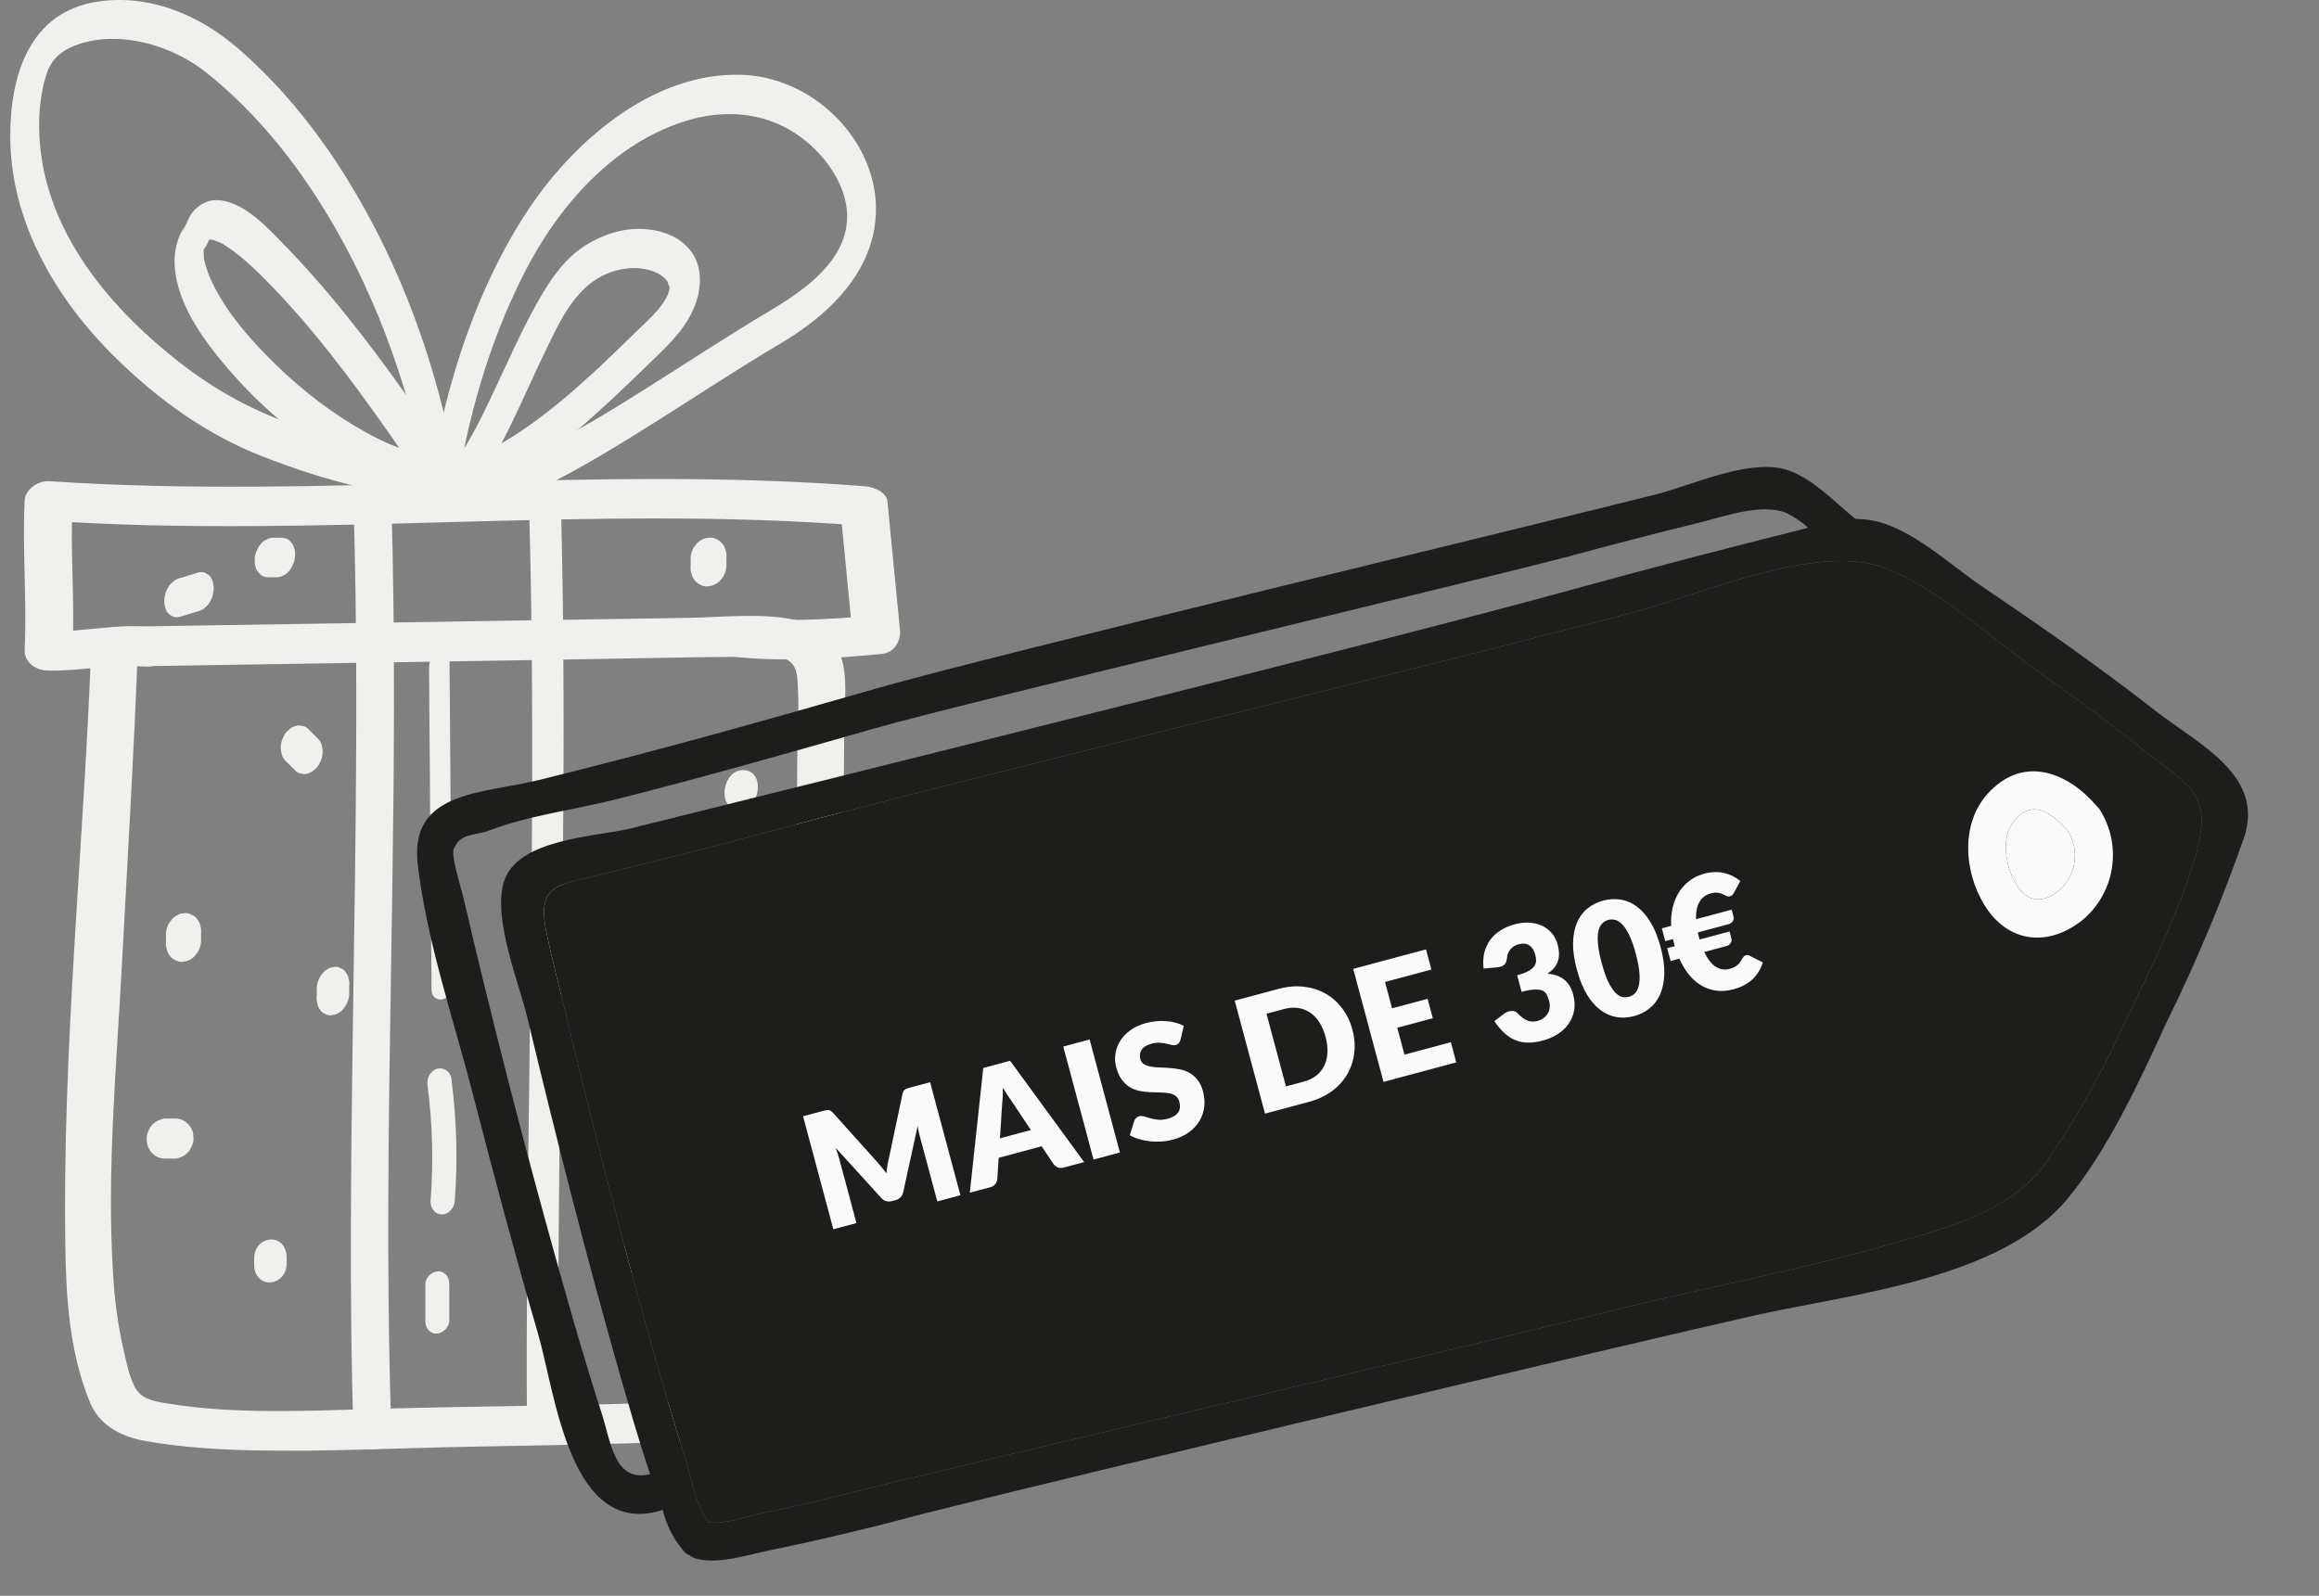 <svg xmlns="http://www.w3.org/2000/svg" width="231" height="159" viewBox="0 0 231 159" fill="none"><rect x="0" y="0" width="231" height="159" fill="#808080" stroke="none"/><path d="M68.795 55.536C68.795 55.833 68.795 56.13 68.795 56.426C68.765 56.685 68.795 56.934 68.885 57.174C68.934 57.412 69.037 57.628 69.197 57.819C69.34 58.018 69.524 58.161 69.748 58.247C69.952 58.376 70.179 58.436 70.428 58.428C70.582 58.408 70.737 58.386 70.892 58.365C71.208 58.271 71.482 58.108 71.716 57.874C71.821 57.741 71.927 57.606 72.032 57.472C72.222 57.159 72.331 56.82 72.361 56.456C72.361 56.159 72.361 55.863 72.361 55.566C72.391 55.307 72.361 55.057 72.271 54.819C72.223 54.58 72.118 54.364 71.958 54.175C71.815 53.976 71.631 53.833 71.407 53.747C71.203 53.617 70.977 53.557 70.727 53.565C70.573 53.587 70.417 53.608 70.263 53.628C69.947 53.722 69.673 53.886 69.44 54.119C69.335 54.253 69.228 54.388 69.123 54.521C68.934 54.832 68.825 55.17 68.795 55.536Z" fill="#F0F0ED"></path><path d="M72.287 109.702C71.99 109.702 71.694 109.702 71.397 109.702C71.185 109.712 70.996 109.777 70.827 109.896C70.621 109.994 70.448 110.134 70.306 110.32C70.133 110.515 70.002 110.736 69.916 110.979C69.793 111.22 69.719 111.476 69.694 111.749C69.689 111.915 69.685 112.083 69.683 112.249C69.702 112.552 69.79 112.833 69.946 113.092C70.033 113.19 70.119 113.29 70.206 113.389C70.416 113.559 70.656 113.635 70.925 113.621C71.222 113.621 71.519 113.621 71.815 113.621C72.027 113.612 72.216 113.546 72.385 113.428C72.591 113.329 72.764 113.189 72.906 113.004C73.079 112.809 73.21 112.588 73.296 112.345C73.419 112.104 73.493 111.847 73.519 111.574C73.523 111.408 73.525 111.24 73.529 111.074C73.51 110.771 73.422 110.49 73.266 110.231C73.179 110.132 73.093 110.034 73.006 109.934C72.796 109.766 72.556 109.689 72.287 109.702Z" fill="#F0F0ED"></path><path d="M62.447 92.908C62.447 93.092 62.447 93.276 62.447 93.459C62.447 96.039 66.238 96.094 66.238 93.559C66.238 93.375 66.238 93.191 66.238 93.009C66.238 90.429 62.447 90.373 62.447 92.908C62.447 93.092 62.447 93.276 62.447 93.459C62.447 96.039 66.238 96.094 66.238 93.559C66.238 93.375 66.238 93.191 66.238 93.009C66.238 90.429 62.447 90.373 62.447 92.908Z" fill="#F0F0ED"></path><path d="M73.655 80.685C75.756 80.685 76.297 76.73 74.011 76.73C71.909 76.73 71.368 80.685 73.655 80.685Z" fill="#F0F0ED"></path><path d="M11.182 66.426C25.323 66.204 39.463 65.982 53.604 65.76C60.824 65.647 68.046 65.478 75.266 65.42C76.269 65.412 77.654 65.288 78.489 65.785C79.375 66.312 79.408 67.307 79.458 68.075C79.627 70.664 79.43 73.296 79.414 75.888C79.347 86.38 79.278 96.874 79.212 107.367C79.145 117.852 78.791 128.361 79.01 138.846C79.017 139.16 79.036 139.474 79.056 139.788C79.082 140.208 79.154 139.179 79.036 139.777C79.123 139.331 79.314 139.126 79.612 138.82C79.29 139.15 80.102 138.452 79.777 138.721C79.436 139.003 79.798 138.725 79.822 138.718C78.348 139.096 77.734 139.121 76.501 139.229C74.013 139.447 71.504 139.552 69.003 139.649C58.349 140.063 47.677 140.081 37.019 140.389C30.311 140.583 23.351 140.919 16.739 139.848C15.113 139.585 14.011 139.351 13.394 138.138C12.827 137.024 12.604 135.75 12.33 134.583C11.744 132.09 11.429 129.566 11.269 127.04C10.613 116.654 11.616 106.128 12.165 95.747C12.717 85.309 13.353 74.874 13.742 64.432C13.839 61.83 9.176 62.024 9.087 64.449C8.351 84.305 6.211 104.207 6.504 124.077C6.58 129.26 6.903 134.649 8.927 139.649C9.808 141.822 11.707 143.107 14.701 143.619C18.122 144.204 21.686 144.433 25.19 144.508C32.453 144.667 39.756 144.269 47.019 144.144C52.696 144.045 58.373 143.937 64.049 143.769C69.135 143.618 74.665 143.711 79.64 142.764C82.265 142.264 83.79 140.973 83.691 138.951C83.675 138.602 83.667 138.284 83.671 138.895C83.662 136.416 83.702 133.938 83.717 131.46C83.754 125.767 83.791 120.074 83.827 114.381C83.899 103.218 83.969 92.056 84.042 80.892C84.06 77.991 84.079 75.087 84.097 72.186C84.112 69.951 84.487 67.505 83.738 65.314C81.993 60.218 73.931 61.476 68.508 61.562C53.313 61.8 38.121 62.039 22.926 62.276C19.166 62.335 15.404 62.394 11.644 62.453C8.714 62.501 8.028 66.475 11.182 66.426Z" fill="#F0F0ED"></path><path d="M14.681 62.47C11.375 62.164 8.256 62.985 4.975 62.88C5.725 63.554 6.475 64.23 7.225 64.904C7.465 59.925 6.985 54.95 7.225 49.971C6.384 50.606 5.543 51.242 4.703 51.878C31.738 53.692 58.907 50.244 85.925 52.387C85.19 51.882 84.456 51.377 83.721 50.87C84.136 55.145 84.552 59.421 84.967 63.696C85.587 62.908 86.206 62.121 86.827 61.334C82.443 61.751 77.568 61.988 73.186 61.484C70.177 61.139 69.843 65.06 72.912 65.414C77.717 65.967 82.987 65.618 87.789 65.161C89.207 65.025 89.739 63.73 89.649 62.799C89.234 58.523 88.818 54.248 88.403 49.972C88.318 49.101 87.183 48.535 86.199 48.456C59.181 46.313 32.012 49.761 4.977 47.947C3.665 47.858 2.503 48.867 2.455 49.853C2.215 54.832 2.695 59.807 2.455 64.786C2.406 65.817 3.354 66.766 4.705 66.809C7.99 66.913 11.116 66.093 14.41 66.399C17.433 66.681 17.772 62.757 14.681 62.47Z" fill="#F0F0ED"></path><path d="M44.226 45.595C39.314 45.546 34.386 44.13 29.777 42.531C25.369 41.001 21.696 39.066 17.995 36.193C11.376 31.052 5.207 23.953 4.088 15.336C3.782 12.989 3.824 10.833 4.315 8.516C4.307 8.553 4.266 8.68 4.378 8.274C4.422 8.115 4.463 7.957 4.509 7.799C4.602 7.487 4.708 7.18 4.82 6.875C4.955 6.508 4.85 6.823 4.756 7.014C4.966 6.592 5.166 6.201 5.481 5.845C6.141 5.102 7.062 4.648 7.996 4.352C12.216 3.014 17.331 4.62 20.65 7.303C24.764 10.626 28.238 14.658 31.146 19.064C36.988 27.919 40.767 38.179 42.621 48.603C42.786 49.53 43.801 49.668 44.462 49.198C45.306 48.596 45.503 47.437 45.335 46.494C43.547 36.446 39.95 26.52 34.576 17.829C31.592 13.005 27.973 8.501 23.672 4.79C19.859 1.499 14.956 -0.589 9.818 0.148C2.904 1.138 1.013 7.566 1.022 13.586C1.037 22.14 5.618 29.882 11.586 35.719C15.805 39.846 20.594 43.311 26.102 45.456C31.654 47.619 37.728 49.443 43.73 49.505C45.464 49.522 46.243 45.615 44.226 45.595Z" fill="#F0F0ED"></path><path d="M45.406 49.543C46.482 41.891 48.684 34.191 52.18 27.285C55.617 20.499 61.288 13.972 68.886 11.887C72.666 10.85 76.645 11.32 79.819 13.701C82.517 15.726 84.901 19.168 84.287 22.705C83.612 26.591 79.607 29.23 76.489 31.087C72.842 33.26 69.287 35.58 65.705 37.854C61.879 40.282 58.028 42.707 53.96 44.717C50.938 46.21 47.653 47.666 44.224 47.688C42.471 47.699 41.709 51.613 43.731 51.6C47.244 51.577 50.686 50.159 53.798 48.652C57.86 46.686 61.716 44.294 65.53 41.89C69.579 39.337 73.574 36.696 77.694 34.258C81.534 31.986 85.303 28.77 86.705 24.377C89.342 16.109 82.157 7.706 73.861 7.45C64.873 7.173 56.832 14.317 52.262 21.439C46.91 29.782 43.921 39.992 42.549 49.745C42.438 50.534 42.773 51.628 43.731 51.6C44.702 51.572 45.293 50.351 45.406 49.543Z" fill="#F0F0ED"></path><path d="M44.225 45.595C41.059 45.456 37.938 44.013 35.267 42.399C32.052 40.457 29.105 38.045 26.489 35.353C24.32 33.12 22.194 30.569 20.931 27.695C20.744 27.268 20.56 26.744 20.433 26.264C20.404 26.151 20.375 26.036 20.349 25.922C20.23 25.385 20.373 26.241 20.314 25.715C20.296 25.558 20.29 24.826 20.262 25.291C20.268 25.186 20.318 24.531 20.307 24.853C20.293 25.244 20.294 24.7 20.365 24.725C20.44 24.75 20.148 25.128 20.32 24.855C20.552 24.489 20.189 25.042 20.258 24.93C20.348 24.785 20.462 24.652 20.547 24.502C20.558 24.483 20.567 24.463 20.578 24.444C20.709 24.2 20.828 23.89 20.923 23.616C21.059 23.226 20.683 24.148 20.814 23.87C20.854 23.786 20.892 23.692 20.946 23.617C21.148 23.338 20.545 24.119 20.847 23.773C21.118 23.46 20.414 24.114 20.762 23.853C21.085 23.61 20.342 24.05 20.683 23.897C21.054 23.73 20.579 23.852 20.694 23.879C20.794 23.902 20.994 23.874 21.099 23.868C20.743 23.883 20.978 23.82 21.264 23.924C21.456 23.994 21.647 24.052 21.835 24.134C21.925 24.174 22.013 24.219 22.103 24.261C22.525 24.457 21.972 24.166 22.283 24.36C23.665 25.228 24.88 26.323 26.037 27.47C32.464 33.843 37.666 41.571 42.783 48.986C44.045 50.814 46.154 47.535 45.173 46.112C40.079 38.733 34.876 31.186 28.625 24.718C26.915 22.949 24.123 19.766 21.329 19.952C20.451 20.011 19.703 20.499 19.16 21.171C18.702 21.738 18.599 22.406 18.215 22.993C18.054 23.24 18.515 22.359 18.354 22.659C18.834 21.771 18.355 22.618 18.188 22.907C17.987 23.252 17.822 23.625 17.699 24.003C17.273 25.311 17.322 26.696 17.623 28.025C18.32 31.086 20.305 33.865 22.285 36.232C25.191 39.706 28.599 42.786 32.405 45.247C35.803 47.444 39.623 49.325 43.733 49.505C45.47 49.582 46.257 45.684 44.225 45.595Z" fill="#F0F0ED"></path><path d="M46.956 48.902C50.035 44.924 51.857 40.094 54.031 35.601C55.77 32.006 57.418 27.956 61.491 26.923C62.834 26.582 64.326 26.613 65.612 27.273C65.398 27.164 65.768 27.374 65.826 27.416C65.941 27.498 66.05 27.583 66.158 27.674C66.238 27.741 66.496 28.046 66.313 27.815C66.41 27.939 66.494 28.068 66.576 28.202C66.404 27.924 66.756 28.86 66.67 28.445C66.683 28.505 66.709 28.66 66.696 28.731C66.699 28.717 66.718 28.378 66.699 28.603C66.692 28.68 66.684 28.757 66.678 28.835C66.639 29.328 66.762 28.589 66.681 28.874C66.633 29.046 66.579 29.215 66.516 29.381C66.404 29.681 66.651 29.116 66.497 29.418C66.451 29.509 66.404 29.601 66.355 29.691C66.104 30.148 65.911 30.412 65.569 30.82C64.894 31.626 64.109 32.33 63.357 33.062C61.891 34.486 60.434 35.917 58.926 37.296C56.864 39.179 54.73 40.999 52.434 42.591C50.599 43.862 48.52 45.168 46.294 45.59C45.308 45.776 44.673 46.649 44.565 47.628C44.487 48.324 44.851 49.702 45.842 49.516C50.915 48.557 55.274 44.863 59.026 41.529C60.917 39.849 62.74 38.096 64.553 36.332C66.279 34.652 68.098 33.041 69.081 30.787C69.871 28.975 70.082 26.686 68.821 25.019C67.705 23.546 65.933 22.933 64.144 22.82C62.103 22.69 60.057 23.36 58.343 24.43C56.23 25.749 54.82 27.868 53.611 29.991C52.035 32.758 50.757 35.688 49.398 38.566C48.174 41.159 46.851 44.041 45.179 46.199C44.601 46.946 44.26 48.122 44.833 48.975C45.359 49.757 46.422 49.593 46.956 48.902Z" fill="#F0F0ED"></path><path d="M35.206 49.794C35.959 74.406 34.979 99.032 34.949 123.647C34.943 129.914 34.996 136.183 35.206 142.447C35.292 145.015 39.065 145.072 38.98 142.543C38.173 118.48 39.226 94.385 39.245 70.318C39.25 63.508 39.188 56.696 38.98 49.889C38.903 47.32 35.129 47.264 35.206 49.794Z" fill="#F0F0ED"></path><path d="M52.699 50.399C53.406 75.018 52.737 99.656 52.527 124.278C52.475 130.375 52.446 136.473 52.497 142.57C52.505 143.495 53.405 144.175 54.276 143.901C55.299 143.579 55.652 142.397 55.645 141.455C55.448 117.485 56.203 93.515 56.136 69.545C56.117 62.791 56.041 56.036 55.847 49.285C55.821 48.363 54.951 47.676 54.068 47.954C53.059 48.269 52.673 49.46 52.699 50.399Z" fill="#F0F0ED"></path><path d="M16.533 92.955C16.533 93.253 16.533 93.549 16.533 93.846C16.502 94.103 16.531 94.352 16.618 94.59C16.663 94.828 16.764 95.04 16.919 95.231C17.058 95.429 17.237 95.571 17.457 95.655C17.656 95.782 17.878 95.842 18.122 95.833C18.273 95.811 18.425 95.789 18.576 95.767C18.888 95.67 19.158 95.505 19.386 95.271C19.491 95.136 19.595 95.002 19.698 94.867C19.885 94.554 19.996 94.215 20.027 93.851C20.027 93.554 20.027 93.257 20.027 92.961C20.058 92.703 20.03 92.455 19.944 92.216C19.899 91.979 19.798 91.766 19.642 91.575C19.503 91.378 19.325 91.236 19.105 91.151C18.906 91.025 18.684 90.965 18.44 90.974C18.288 90.996 18.137 91.018 17.986 91.041C17.673 91.138 17.403 91.303 17.176 91.537C17.072 91.672 16.967 91.806 16.863 91.941C16.674 92.253 16.565 92.591 16.533 92.955Z" fill="#F0F0ED"></path><path d="M16.379 115.44C16.677 115.44 16.973 115.44 17.27 115.44C17.525 115.455 17.765 115.406 17.988 115.295C18.23 115.221 18.441 115.091 18.623 114.907C18.826 114.729 18.973 114.515 19.064 114.265C19.199 114.028 19.27 113.77 19.279 113.493C19.268 113.321 19.257 113.15 19.246 112.978C19.182 112.644 19.041 112.346 18.824 112.085C18.703 111.974 18.582 111.864 18.459 111.753C18.171 111.56 17.854 111.457 17.507 111.446C17.21 111.446 16.913 111.446 16.617 111.446C16.362 111.431 16.122 111.48 15.898 111.592C15.657 111.666 15.445 111.795 15.264 111.98C15.061 112.158 14.914 112.372 14.822 112.622C14.687 112.859 14.615 113.117 14.608 113.395C14.619 113.567 14.63 113.739 14.641 113.91C14.705 114.245 14.845 114.542 15.061 114.804C15.182 114.914 15.305 115.025 15.426 115.134C15.715 115.326 16.033 115.43 16.379 115.44Z" fill="#F0F0ED"></path><path d="M59.724 125.047C59.62 125.22 59.544 125.413 59.48 125.602C59.478 125.608 59.476 125.613 59.474 125.619L59.473 125.624C59.459 125.673 59.367 126.1 59.358 126.152C59.357 126.161 59.354 126.172 59.354 126.182C59.323 126.568 59.337 126.821 59.447 127.191C59.492 127.344 59.567 127.489 59.652 127.623C59.656 127.631 59.663 127.638 59.668 127.645C59.71 127.695 59.883 127.884 59.806 127.798C59.758 127.744 59.898 127.905 59.945 127.952C59.949 127.956 59.952 127.959 59.956 127.963C59.969 127.975 59.986 127.986 60.002 127.995C60.113 128.061 60.264 128.156 60.404 128.208C60.425 128.216 60.447 128.222 60.467 128.227C60.478 128.23 60.489 128.231 60.5 128.234C60.64 128.257 60.783 128.275 60.925 128.29C60.949 128.293 60.973 128.294 60.996 128.294C61.044 128.294 61.092 128.29 61.138 128.282C61.279 128.255 61.423 128.226 61.562 128.19C61.573 128.188 61.584 128.185 61.595 128.181C61.615 128.174 61.636 128.166 61.656 128.156C61.723 128.122 61.803 128.076 61.857 128.047C61.904 128.021 61.993 127.978 62.056 127.938C62.064 127.933 62.072 127.927 62.08 127.922C62.084 127.919 62.087 127.916 62.091 127.912L62.097 127.908C62.138 127.873 62.406 127.626 62.443 127.589C62.45 127.582 62.455 127.575 62.462 127.569L62.466 127.563C62.495 127.528 62.732 127.188 62.757 127.149C62.759 127.145 62.762 127.14 62.765 127.136C62.859 126.975 62.928 126.798 62.99 126.622C63.051 126.445 63.084 126.253 63.111 126.073C63.125 125.983 63.117 125.865 63.117 125.794C63.118 125.729 63.13 125.602 63.118 125.512C63.096 125.35 63.068 125.184 63.017 125.025C62.965 124.863 62.886 124.708 62.795 124.562C62.688 124.376 62.54 124.245 62.348 124.168C62.18 124.05 61.99 124.003 61.779 124.022C61.563 124.029 61.367 124.091 61.193 124.21C60.983 124.305 60.805 124.444 60.659 124.63C60.564 124.766 60.467 124.904 60.372 125.042C60.196 125.359 60.087 125.698 60.043 126.058C60.04 126.225 60.039 126.392 60.036 126.56C60.061 126.865 60.154 127.147 60.317 127.408C60.325 127.42 60.332 127.434 60.339 127.447C60.276 127.318 60.215 127.187 60.152 127.057C60.16 127.076 60.167 127.094 60.171 127.114C60.14 126.962 60.108 126.809 60.077 126.658C60.08 126.67 60.081 126.682 60.081 126.694C60.084 126.527 60.085 126.36 60.088 126.193C60.088 126.204 60.087 126.213 60.084 126.224C60.122 126.049 60.16 125.875 60.199 125.7C60.196 125.71 60.193 125.719 60.189 125.729C60.26 125.565 60.332 125.4 60.403 125.237C60.399 125.246 60.392 125.256 60.387 125.265C60.482 125.129 60.579 124.991 60.676 124.855C60.668 124.866 60.658 124.877 60.648 124.886C60.763 124.781 60.878 124.675 60.992 124.57C60.976 124.584 60.959 124.596 60.94 124.607C61.067 124.537 61.194 124.468 61.319 124.399C61.28 124.421 61.238 124.435 61.194 124.445C61.326 124.416 61.459 124.387 61.591 124.36C61.516 124.376 61.438 124.378 61.363 124.368C61.494 124.386 61.626 124.402 61.757 124.42C61.7 124.412 61.643 124.398 61.591 124.369C61.707 124.432 61.824 124.495 61.941 124.558C61.917 124.544 61.894 124.528 61.874 124.507C61.964 124.608 62.056 124.708 62.146 124.807C62.135 124.795 62.127 124.783 62.12 124.769C62.183 124.899 62.244 125.029 62.307 125.159C62.301 125.148 62.297 125.136 62.294 125.124C62.326 125.276 62.357 125.429 62.389 125.582C62.386 125.571 62.386 125.559 62.386 125.546C62.383 125.714 62.382 125.882 62.379 126.048C62.379 126.036 62.38 126.022 62.383 126.01C62.345 126.184 62.307 126.359 62.269 126.535C62.273 126.52 62.277 126.505 62.283 126.49C62.213 126.654 62.14 126.819 62.069 126.982C62.076 126.967 62.084 126.952 62.093 126.937C62.233 126.703 62.323 126.45 62.364 126.183C62.436 125.935 62.458 125.68 62.427 125.42C62.417 125.185 62.354 124.967 62.24 124.766C62.168 124.567 62.046 124.402 61.874 124.271C61.757 124.209 61.641 124.146 61.524 124.083C61.257 124.003 60.993 124.015 60.734 124.116C60.608 124.185 60.481 124.255 60.355 124.323C60.093 124.517 59.882 124.758 59.724 125.047Z" fill="#F0F0ED"></path><path d="M28.607 75.967C28.904 76.264 29.2 76.56 29.498 76.858C29.675 77.002 29.872 77.08 30.093 77.088C30.308 77.143 30.52 77.128 30.733 77.044C30.959 76.974 31.154 76.856 31.319 76.69C31.521 76.541 31.682 76.353 31.802 76.128C31.874 75.965 31.948 75.801 32.02 75.637C32.129 75.3 32.165 74.957 32.124 74.605C32.086 74.451 32.049 74.295 32.011 74.141C31.907 73.856 31.735 73.62 31.498 73.432C31.201 73.135 30.905 72.839 30.608 72.542C30.43 72.397 30.233 72.321 30.012 72.311C29.797 72.257 29.585 72.272 29.372 72.355C29.146 72.426 28.949 72.543 28.786 72.71C28.584 72.858 28.423 73.046 28.303 73.271C28.231 73.435 28.157 73.599 28.085 73.762C27.974 74.099 27.94 74.443 27.981 74.794C28.019 74.949 28.056 75.104 28.094 75.258C28.198 75.543 28.369 75.779 28.607 75.967Z" fill="#F0F0ED"></path><path d="M31.554 98.342C31.554 98.639 31.554 98.935 31.554 99.232C31.518 99.485 31.539 99.73 31.614 99.969C31.648 100.198 31.737 100.408 31.877 100.597C31.998 100.788 32.161 100.925 32.364 101.005C32.545 101.126 32.75 101.18 32.975 101.165C33.115 101.139 33.256 101.114 33.396 101.088C33.692 100.98 33.946 100.81 34.157 100.577C34.257 100.44 34.356 100.306 34.456 100.169C34.637 99.853 34.746 99.515 34.784 99.153C34.784 98.856 34.784 98.56 34.784 98.263C34.82 98.01 34.801 97.765 34.724 97.525C34.69 97.296 34.602 97.086 34.461 96.896C34.34 96.706 34.179 96.569 33.974 96.489C33.793 96.367 33.588 96.314 33.363 96.329C33.223 96.355 33.083 96.38 32.942 96.406C32.646 96.513 32.392 96.684 32.181 96.917C32.082 97.053 31.982 97.188 31.883 97.325C31.701 97.641 31.592 97.981 31.554 98.342Z" fill="#F0F0ED"></path><path d="M28.553 125.874C28.553 125.689 28.553 125.505 28.553 125.323C28.553 122.728 25.317 123.036 25.317 125.4C25.317 125.584 25.317 125.769 25.317 125.951C25.317 128.546 28.553 128.239 28.553 125.874C28.553 125.689 28.553 125.505 28.553 125.323C28.553 122.728 25.317 123.036 25.317 125.4C25.317 125.584 25.317 125.769 25.317 125.951C25.317 128.546 28.553 128.239 28.553 125.874Z" fill="#F0F0ED"></path><path d="M26.725 57.517C27.023 57.517 27.318 57.517 27.616 57.517C27.837 57.513 28.038 57.452 28.22 57.334C28.434 57.243 28.617 57.104 28.767 56.919C28.947 56.726 29.08 56.508 29.169 56.263C29.294 56.023 29.368 55.766 29.388 55.492C29.388 55.325 29.39 55.157 29.39 54.988C29.361 54.678 29.26 54.393 29.091 54.134C28.996 54.033 28.902 53.931 28.808 53.83C28.58 53.655 28.323 53.574 28.037 53.582C27.74 53.582 27.442 53.582 27.147 53.582C26.926 53.586 26.724 53.647 26.543 53.764C26.328 53.857 26.146 53.995 25.996 54.18C25.816 54.373 25.682 54.591 25.595 54.835C25.469 55.075 25.396 55.333 25.375 55.605C25.375 55.773 25.374 55.941 25.374 56.11C25.402 56.419 25.503 56.705 25.672 56.964C25.767 57.065 25.862 57.167 25.956 57.268C26.181 57.442 26.439 57.525 26.725 57.517Z" fill="#F0F0ED"></path><path d="M18.057 61.416C18.683 61.225 19.308 61.035 19.936 60.844C20.15 60.767 20.334 60.644 20.485 60.478C20.677 60.322 20.83 60.133 20.945 59.908C21.085 59.672 21.175 59.421 21.216 59.154C21.288 58.904 21.31 58.65 21.28 58.39C21.226 57.978 21.093 57.494 20.732 57.243C20.616 57.18 20.5 57.118 20.384 57.055C20.119 56.976 19.855 56.987 19.598 57.089C18.972 57.28 18.346 57.469 17.718 57.66C17.504 57.739 17.32 57.861 17.169 58.027C16.977 58.183 16.824 58.372 16.709 58.597C16.569 58.833 16.479 59.084 16.438 59.351C16.366 59.599 16.344 59.855 16.374 60.115C16.428 60.527 16.561 61.011 16.923 61.262C17.039 61.325 17.155 61.387 17.271 61.45C17.536 61.529 17.799 61.518 18.057 61.416Z" fill="#F0F0ED"></path><path d="M42.736 66.617C42.82 77.306 42.905 87.995 42.989 98.684C42.995 99.306 43.55 99.72 44.13 99.557C44.798 99.369 45.035 98.515 45.029 97.922C44.945 87.232 44.86 76.544 44.776 65.855C44.77 65.233 44.215 64.818 43.636 64.982C42.968 65.17 42.73 66.024 42.736 66.617Z" fill="#F0F0ED"></path><path d="M42.583 108.101C43.087 111.939 43.186 115.8 42.891 119.66C42.841 120.317 43.304 120.989 44 121C44.706 121.011 45.248 120.354 45.298 119.688C45.609 115.61 45.49 111.504 44.959 107.448C44.871 106.787 44.202 106.314 43.554 106.49C42.857 106.679 42.494 107.425 42.583 108.101Z" fill="#F0F0ED"></path><path d="M42.369 127.98C42.369 129.168 42.369 130.356 42.369 131.544C42.369 131.878 42.423 132.202 42.639 132.472C42.824 132.704 43.157 132.891 43.462 132.88C44.127 132.855 44.752 132.253 44.752 131.565C44.752 130.378 44.752 129.19 44.752 128.002C44.752 127.668 44.698 127.344 44.483 127.074C44.297 126.842 43.964 126.655 43.659 126.666C42.995 126.69 42.369 127.293 42.369 127.98Z" fill="#F0F0ED"></path><g clip-path="url(#clip0_2078_12005)"><path d="M53.643 77.725C64.962 74.951 76.145 71.806 87.361 68.58C98.578 65.353 153.587 52.137 164.745 49.313C168.285 48.448 173.711 45.878 177.467 46.679C180.147 47.252 182.629 49.907 184.652 51.569L184.892 51.708C185.853 51.715 186.807 51.873 187.719 52.177C191.128 53.301 194.544 56.481 197.517 58.488C203.38 62.441 209.17 66.496 214.756 70.856C218.988 74.157 225.445 77.158 223.607 83.239C221.366 89.678 218.729 95.972 215.709 102.085C213.135 107.727 209.96 114.563 206.008 119.366C199.409 127.469 184.337 128.935 174.904 131.038C162.003 133.933 105.139 147.488 92.324 150.738C87.161 152.121 81.984 153.379 76.755 154.448C74.664 154.87 71.312 155.99 69.145 155.233C68.977 155.165 68.819 155.074 68.676 154.962C68.536 154.895 68.401 154.817 68.272 154.729C67.169 153.516 66.393 152.042 66.018 150.446C56.755 153.389 55.353 138.935 53.594 132.886C51.287 124.965 49.163 117.004 47.108 109.024C45.189 101.588 42.508 93.786 41.613 86.141C40.739 78.785 48.029 79.11 53.643 77.725ZM70.589 151.674C70.594 151.674 70.598 151.675 70.602 151.676C72.178 151.911 74.394 151.06 75.778 150.8C79.495 150.043 83.188 149.128 86.864 148.216C86.872 148.214 86.88 148.212 86.888 148.21C96.496 145.83 150.16 133.205 159.759 130.79C169.803 128.283 180.057 126.421 189.952 123.493C194.962 122.021 200.369 120.416 203.62 116.095C206.671 111.722 209.306 107.073 211.491 102.21C214.116 96.757 217.24 90.691 218.822 84.826C220.404 78.961 217.898 78.212 213.853 74.989C210.39 72.219 206.796 69.576 203.19 67.029C198.534 63.73 193.111 58.636 187.792 56.612C181.022 54.027 169.566 59.181 162.878 60.963C149.511 64.563 92.148 78.631 78.767 82.281C72.2 84.065 65.629 85.746 59.055 87.323C55.471 88.163 53.514 88.328 54.396 92.721C54.88 95.109 55.499 97.489 56.083 99.877C58.67 110.666 61.394 121.418 64.37 132.111C65.602 136.503 66.845 140.9 68.255 145.235C68.769 146.91 69.312 150.138 70.602 151.676C70.605 151.679 70.608 151.683 70.611 151.686L70.589 151.674ZM45.203 84.533C44.904 85.277 45.905 88.357 46.112 89.233C48.987 101.57 52.132 113.835 55.547 126.028C56.919 130.907 58.297 135.776 59.865 140.594C60.876 143.68 61.163 147.744 64.759 146.882C63.638 143.558 62.678 140.182 61.707 136.799C58.388 125.137 55.408 113.394 52.586 101.626C51.759 98.021 49.045 91.61 50.196 87.852C51.515 83.552 59.33 83.394 62.819 82.543C79.405 78.431 139.868 63.403 156.335 58.816C163.929 56.731 171.529 54.738 179.135 52.836L180.109 52.584C179.453 51.978 178.708 51.475 177.902 51.091C175.433 50.102 171.647 51.494 169.189 52.097C164.989 53.125 160.806 54.206 156.64 55.34C148.173 57.609 95.661 70.128 87.242 72.54C78.823 74.953 70.193 77.404 61.636 79.576C57.435 80.656 52.716 81.22 48.684 82.761C47.412 83.277 45.863 82.936 45.225 84.546L45.203 84.533Z" fill="#1D1D1B"></path><path d="M75.778 150.8C74.394 151.06 72.178 151.911 70.602 151.676C69.312 150.138 68.769 146.91 68.255 145.235C66.845 140.9 65.602 136.503 64.37 132.111C61.394 121.418 58.67 110.666 56.083 99.877C55.499 97.489 54.88 95.109 54.396 92.721C53.514 88.328 55.471 88.163 59.055 87.323C65.629 85.746 72.2 84.065 78.767 82.281C92.148 78.631 149.511 64.563 162.878 60.963C169.566 59.181 181.022 54.027 187.792 56.612C193.111 58.636 198.534 63.73 203.19 67.029C206.796 69.576 210.39 72.219 213.853 74.989C217.898 78.212 220.404 78.961 218.822 84.826C217.24 90.691 214.116 96.757 211.491 102.21C209.306 107.073 206.671 111.722 203.62 116.095C200.369 120.416 194.962 122.021 189.952 123.493C180.057 126.421 169.803 128.283 159.759 130.79C150.16 133.205 96.496 145.83 86.888 148.21L86.864 148.216C83.188 149.128 79.495 150.043 75.778 150.8Z" fill="#1D1D1B"></path><path d="M189.188 73.317L177.855 66.643C177.566 66.438 177.364 66.132 177.288 65.786C177.213 65.44 177.269 65.078 177.446 64.771C177.624 64.464 177.909 64.234 178.247 64.126C178.584 64.019 178.95 64.041 179.272 64.188L190.605 70.862C190.894 71.068 191.096 71.373 191.172 71.72C191.247 72.066 191.191 72.428 191.014 72.735C190.836 73.042 190.551 73.271 190.214 73.379C189.876 73.487 189.51 73.465 189.188 73.317Z" fill="#1D1D1B"></path><path d="M181.705 71.412C183.32 72.243 181.903 74.697 180.288 73.867C178.039 72.699 175.931 71.277 174.007 69.629C172.61 68.445 174.643 66.462 176.017 67.633C177.761 69.108 179.67 70.376 181.705 71.412Z" fill="#1D1D1B"></path><path d="M120.103 125.074C122.557 126.82 125.062 128.495 127.619 130.097C129.19 131.004 127.752 133.519 126.201 132.551C123.641 130.957 121.135 129.282 118.686 127.529C117.22 126.464 118.627 124.003 120.103 125.074Z" fill="#1D1D1B"></path><path d="M119.86 130.635C120.528 131.416 121.269 132.132 122.074 132.772C122.3 133.047 122.416 133.396 122.398 133.752C122.379 134.107 122.228 134.443 121.975 134.693C121.721 134.943 121.383 135.088 121.027 135.101C120.671 135.114 120.323 134.993 120.052 134.762C119.248 134.121 118.507 133.406 117.838 132.625C117.584 132.353 117.445 131.995 117.448 131.623C117.452 131.251 117.598 130.895 117.856 130.628C118.124 130.365 118.484 130.218 118.86 130.22C119.235 130.221 119.594 130.371 119.86 130.635Z" fill="#1D1D1B"></path><path d="M200.632 87.736C201.752 89.953 203.486 90.198 205.332 88.514C206.071 87.775 206.538 86.808 206.656 85.77C206.775 84.731 206.538 83.683 205.985 82.797C204.538 81.147 202.554 79.492 200.676 81.739C199.339 83.323 199.712 85.953 200.632 87.736Z" fill="#FAFAFA"></path><path fill-rule="evenodd" clip-rule="evenodd" d="M198.273 78.795C201.776 75.246 206.072 77.028 208.902 80.364C209.036 80.487 209.15 80.632 209.238 80.791C210.29 82.514 210.689 84.557 210.363 86.55C210.038 88.542 209.009 90.352 207.463 91.65C204.065 94.387 200.037 93.982 197.7 90.218C195.584 86.829 195.244 81.774 198.273 78.795ZM205.332 88.514C203.486 90.198 201.752 89.953 200.632 87.736C199.712 85.953 199.339 83.323 200.676 81.739C202.554 79.492 204.538 81.147 205.985 82.797C206.538 83.683 206.775 84.731 206.656 85.77C206.538 86.808 206.071 87.775 205.332 88.514Z" fill="#FAFAFA"></path><path d="M92.651 107.83L95.667 119.088L93.365 119.705L91.629 113.23C91.59 113.08 91.549 112.917 91.507 112.741C91.47 112.563 91.438 112.381 91.41 112.195L89.971 118.784C89.926 118.99 89.837 119.16 89.702 119.295C89.572 119.43 89.407 119.524 89.206 119.577L88.85 119.673C88.649 119.727 88.457 119.728 88.272 119.679C88.093 119.627 87.933 119.524 87.791 119.368L83.246 114.366C83.311 114.548 83.373 114.727 83.432 114.905C83.489 115.077 83.537 115.238 83.578 115.387L85.313 121.863L83.01 122.48L79.993 111.221L81.987 110.687C82.1 110.657 82.199 110.633 82.282 110.616C82.371 110.598 82.453 110.592 82.527 110.6C82.601 110.608 82.671 110.633 82.738 110.676C82.808 110.713 82.882 110.773 82.96 110.857L87.388 115.791C87.543 115.959 87.696 116.136 87.845 116.323C87.999 116.508 88.15 116.699 88.297 116.897C88.324 116.647 88.355 116.401 88.39 116.16C88.43 115.918 88.477 115.684 88.533 115.459L89.899 108.997C89.924 108.886 89.956 108.797 89.994 108.732C90.035 108.66 90.086 108.602 90.146 108.559C90.206 108.515 90.277 108.479 90.358 108.452C90.444 108.424 90.544 108.394 90.657 108.364L92.651 107.83ZM102.691 112.593L100.822 109.79C100.692 109.614 100.548 109.407 100.39 109.168C100.231 108.924 100.066 108.659 99.895 108.373C99.902 108.708 99.898 109.021 99.882 109.312C99.866 109.604 99.846 109.858 99.821 110.074L99.608 113.419L102.691 112.593ZM107.994 115.786L105.969 116.328C105.743 116.389 105.546 116.386 105.379 116.32C105.211 116.25 105.069 116.141 104.953 115.996L103.762 114.211L99.481 115.358L99.343 117.499C99.325 117.658 99.257 117.817 99.139 117.976C99.025 118.128 98.86 118.233 98.644 118.291L96.604 118.837L97.945 106.411L100.619 105.694L107.994 115.786ZM111.557 114.831L108.93 115.535L105.913 104.276L108.54 103.572L111.557 114.831ZM117.594 103.597C117.55 103.742 117.493 103.857 117.422 103.942C117.356 104.026 117.256 104.086 117.122 104.122C117.003 104.153 116.865 104.152 116.707 104.117C116.552 104.076 116.375 104.032 116.175 103.986C115.98 103.939 115.762 103.909 115.521 103.896C115.279 103.878 115.016 103.907 114.733 103.983C114.243 104.114 113.906 104.318 113.72 104.594C113.538 104.864 113.495 105.176 113.59 105.532C113.651 105.758 113.774 105.927 113.958 106.038C114.142 106.148 114.365 106.227 114.626 106.273C114.892 106.318 115.186 106.346 115.51 106.359C115.837 106.365 116.173 106.383 116.518 106.412C116.861 106.436 117.202 106.483 117.541 106.552C117.885 106.62 118.204 106.739 118.498 106.908C118.797 107.077 119.064 107.309 119.298 107.605C119.53 107.896 119.709 108.276 119.835 108.745C119.974 109.265 120.015 109.776 119.956 110.278C119.897 110.78 119.741 111.247 119.486 111.679C119.236 112.105 118.885 112.484 118.432 112.815C117.984 113.139 117.44 113.387 116.801 113.558C116.451 113.652 116.083 113.712 115.698 113.738C115.318 113.762 114.941 113.756 114.567 113.718C114.191 113.675 113.829 113.604 113.482 113.503C113.135 113.403 112.821 113.272 112.54 113.11L112.986 111.682C113.024 111.578 113.085 111.484 113.167 111.401C113.254 111.312 113.356 111.251 113.475 111.219C113.629 111.178 113.797 111.186 113.978 111.242C114.164 111.297 114.37 111.358 114.598 111.424C114.83 111.488 115.089 111.535 115.372 111.564C115.656 111.593 115.973 111.56 116.324 111.466C116.798 111.339 117.138 111.138 117.346 110.861C117.552 110.58 117.594 110.212 117.473 109.759C117.402 109.496 117.273 109.302 117.085 109.175C116.896 109.049 116.669 108.964 116.403 108.919C116.142 108.873 115.851 108.849 115.531 108.846C115.21 108.844 114.879 108.836 114.539 108.822C114.197 108.804 113.857 108.762 113.52 108.698C113.181 108.629 112.861 108.507 112.561 108.334C112.264 108.154 111.996 107.905 111.756 107.588C111.515 107.266 111.325 106.843 111.184 106.317C111.071 105.895 111.045 105.46 111.108 105.013C111.17 104.565 111.324 104.14 111.569 103.738C111.815 103.335 112.152 102.977 112.582 102.663C113.01 102.344 113.533 102.102 114.151 101.936C114.496 101.844 114.839 101.782 115.178 101.752C115.522 101.715 115.855 101.711 116.178 101.741C116.499 101.765 116.806 101.818 117.098 101.9C117.394 101.975 117.668 102.079 117.918 102.21L117.594 103.597ZM134.715 102.588C134.933 103.402 134.993 104.192 134.894 104.958C134.8 105.718 134.565 106.419 134.19 107.06C133.814 107.696 133.304 108.253 132.658 108.729C132.017 109.2 131.258 109.552 130.382 109.787L126.009 110.958L122.992 99.7L127.366 98.528C128.241 98.293 129.075 98.221 129.867 98.313C130.664 98.403 131.385 98.63 132.029 98.993C132.673 99.356 133.226 99.845 133.689 100.461C134.156 101.07 134.498 101.779 134.715 102.588ZM132.041 103.304C131.892 102.748 131.685 102.265 131.421 101.855C131.157 101.446 130.847 101.123 130.491 100.887C130.139 100.645 129.745 100.494 129.309 100.434C128.872 100.369 128.404 100.403 127.904 100.537L126.158 101.005L128.098 108.245L129.844 107.777C130.344 107.644 130.767 107.442 131.115 107.172C131.461 106.897 131.726 106.569 131.911 106.188C132.1 105.801 132.207 105.364 132.231 104.877C132.255 104.39 132.192 103.866 132.041 103.304ZM137.963 97.841L138.667 100.469L142.206 99.52L142.724 101.452L139.185 102.401L139.903 105.082L144.524 103.844L145.062 105.853L137.814 107.795L134.797 96.536L142.046 94.594L142.584 96.603L137.963 97.841ZM147.782 96.502C147.714 95.919 147.74 95.387 147.86 94.908C147.985 94.427 148.183 94.001 148.454 93.631C148.729 93.259 149.073 92.946 149.486 92.692C149.897 92.433 150.36 92.234 150.875 92.096C151.431 91.947 151.947 91.894 152.423 91.938C152.897 91.977 153.319 92.09 153.69 92.278C154.06 92.465 154.371 92.716 154.62 93.03C154.869 93.339 155.045 93.689 155.15 94.081C155.246 94.436 155.294 94.76 155.295 95.053C155.294 95.34 155.249 95.603 155.159 95.843C155.072 96.076 154.942 96.29 154.768 96.486C154.598 96.675 154.391 96.852 154.148 97.016C155.512 97.12 156.363 97.803 156.701 99.065C156.861 99.663 156.893 100.212 156.795 100.713C156.697 101.214 156.505 101.661 156.218 102.052C155.936 102.443 155.575 102.777 155.136 103.054C154.696 103.327 154.216 103.533 153.695 103.672C153.159 103.816 152.668 103.887 152.22 103.885C151.771 103.879 151.352 103.798 150.962 103.643C150.572 103.482 150.201 103.245 149.852 102.93C149.508 102.613 149.175 102.217 148.854 101.74L149.804 101.021C150.054 100.838 150.304 100.741 150.554 100.729C150.805 100.717 151.007 100.79 151.16 100.948C151.506 101.313 151.834 101.559 152.144 101.686C152.458 101.806 152.79 101.82 153.14 101.726C153.408 101.654 153.628 101.548 153.801 101.408C153.977 101.261 154.111 101.101 154.202 100.928C154.297 100.748 154.354 100.558 154.373 100.36C154.392 100.162 154.376 99.97 154.326 99.784C154.262 99.542 154.186 99.331 154.098 99.15C154.015 98.963 153.877 98.82 153.686 98.722C153.494 98.624 153.231 98.582 152.898 98.594C152.568 98.599 152.125 98.677 151.568 98.826L151.125 97.172C151.594 97.046 151.963 96.909 152.232 96.76C152.501 96.61 152.697 96.453 152.818 96.288C152.943 96.116 153.007 95.933 153.011 95.739C153.014 95.545 152.986 95.34 152.928 95.124C152.81 94.68 152.61 94.37 152.331 94.191C152.055 94.005 151.698 93.971 151.26 94.088C150.904 94.183 150.628 94.359 150.432 94.616C150.24 94.867 150.134 95.143 150.116 95.446C150.084 95.759 149.993 95.985 149.842 96.124C149.692 96.264 149.448 96.352 149.109 96.387L147.782 96.502ZM165.416 94.362C165.68 95.346 165.802 96.226 165.785 97.004C165.767 97.782 165.633 98.458 165.384 99.033C165.14 99.606 164.792 100.078 164.339 100.448C163.891 100.816 163.368 101.081 162.77 101.241C162.173 101.401 161.588 101.433 161.016 101.338C160.449 101.242 159.916 101.006 159.418 100.632C158.921 100.257 158.469 99.737 158.065 99.073C157.666 98.407 157.334 97.582 157.07 96.598C156.807 95.614 156.681 94.734 156.694 93.957C156.712 93.179 156.843 92.504 157.087 91.93C157.331 91.357 157.675 90.889 158.119 90.528C158.567 90.159 159.09 89.895 159.687 89.735C160.285 89.575 160.87 89.542 161.442 89.637C162.018 89.726 162.555 89.957 163.053 90.332C163.556 90.705 164.009 91.224 164.414 91.889C164.818 92.553 165.152 93.378 165.416 94.362ZM162.943 95.024C162.735 94.246 162.515 93.623 162.285 93.155C162.053 92.681 161.817 92.325 161.576 92.086C161.341 91.845 161.106 91.701 160.872 91.653C160.637 91.6 160.414 91.602 160.203 91.659C159.992 91.715 159.797 91.825 159.62 91.989C159.447 92.146 159.319 92.387 159.235 92.713C159.156 93.038 159.135 93.463 159.171 93.989C159.211 94.509 159.335 95.157 159.543 95.935C159.753 96.718 159.971 97.345 160.196 97.814C160.426 98.283 160.657 98.64 160.889 98.887C161.125 99.128 161.358 99.275 161.587 99.33C161.821 99.378 162.044 99.373 162.255 99.317C162.466 99.26 162.661 99.153 162.839 98.994C163.016 98.831 163.147 98.586 163.231 98.26C163.318 97.927 163.345 97.501 163.31 96.98C163.275 96.459 163.153 95.807 162.943 95.024ZM165.541 92.498L166.468 92.249C166.434 91.607 166.485 91.002 166.62 90.436C166.754 89.865 166.962 89.353 167.245 88.902C167.527 88.451 167.879 88.067 168.302 87.749C168.725 87.432 169.207 87.2 169.748 87.055C170.479 86.859 171.15 86.837 171.759 86.989C172.372 87.134 172.905 87.402 173.358 87.794L172.744 88.903C172.702 88.992 172.652 89.074 172.595 89.15C172.537 89.221 172.446 89.273 172.322 89.306C172.198 89.339 172.082 89.329 171.974 89.275C171.871 89.22 171.75 89.161 171.612 89.099C171.473 89.031 171.308 88.981 171.117 88.95C170.926 88.918 170.684 88.942 170.39 89.02C169.906 89.15 169.538 89.434 169.285 89.871C169.036 90.302 168.921 90.874 168.941 91.587L172.496 90.634L172.686 91.345C172.704 91.412 172.707 91.483 172.694 91.558C172.681 91.634 172.654 91.707 172.612 91.779C172.569 91.846 172.511 91.908 172.439 91.966C172.37 92.018 172.286 92.057 172.188 92.083L169.121 92.905C169.135 92.979 169.151 93.052 169.171 93.124C169.19 93.196 169.209 93.268 169.229 93.34L169.301 93.61L172.284 92.811L172.474 93.522C172.492 93.589 172.495 93.66 172.482 93.735C172.469 93.811 172.442 93.884 172.4 93.956C172.357 94.023 172.3 94.085 172.227 94.143C172.158 94.195 172.074 94.234 171.977 94.26L169.767 94.852C170.101 95.563 170.483 96.054 170.915 96.325C171.346 96.596 171.804 96.667 172.288 96.537C172.505 96.479 172.685 96.409 172.828 96.326C172.97 96.238 173.087 96.149 173.179 96.058C173.271 95.967 173.342 95.874 173.393 95.777C173.45 95.679 173.501 95.591 173.546 95.513C173.597 95.433 173.647 95.364 173.698 95.306C173.752 95.242 173.824 95.198 173.911 95.175C173.983 95.155 174.045 95.15 174.097 95.158C174.154 95.165 174.219 95.189 174.29 95.23L175.592 95.884C175.392 96.561 175.045 97.129 174.549 97.588C174.053 98.041 173.436 98.366 172.699 98.564C172.086 98.728 171.508 98.775 170.965 98.706C170.425 98.629 169.926 98.457 169.467 98.187C169.014 97.917 168.602 97.555 168.232 97.102C167.868 96.648 167.552 96.119 167.286 95.517L166.413 95.751L166.071 94.476L166.828 94.273L166.756 94.002C166.737 93.93 166.717 93.858 166.698 93.786C166.679 93.714 166.662 93.641 166.648 93.568L165.883 93.773L165.541 92.498Z" fill="#FAFAFA"></path></g><defs><clipPath id="clip0_2078_12005"><rect width="195" height="114" fill="white" transform="translate(36 44.273)"></rect></clipPath></defs></svg>